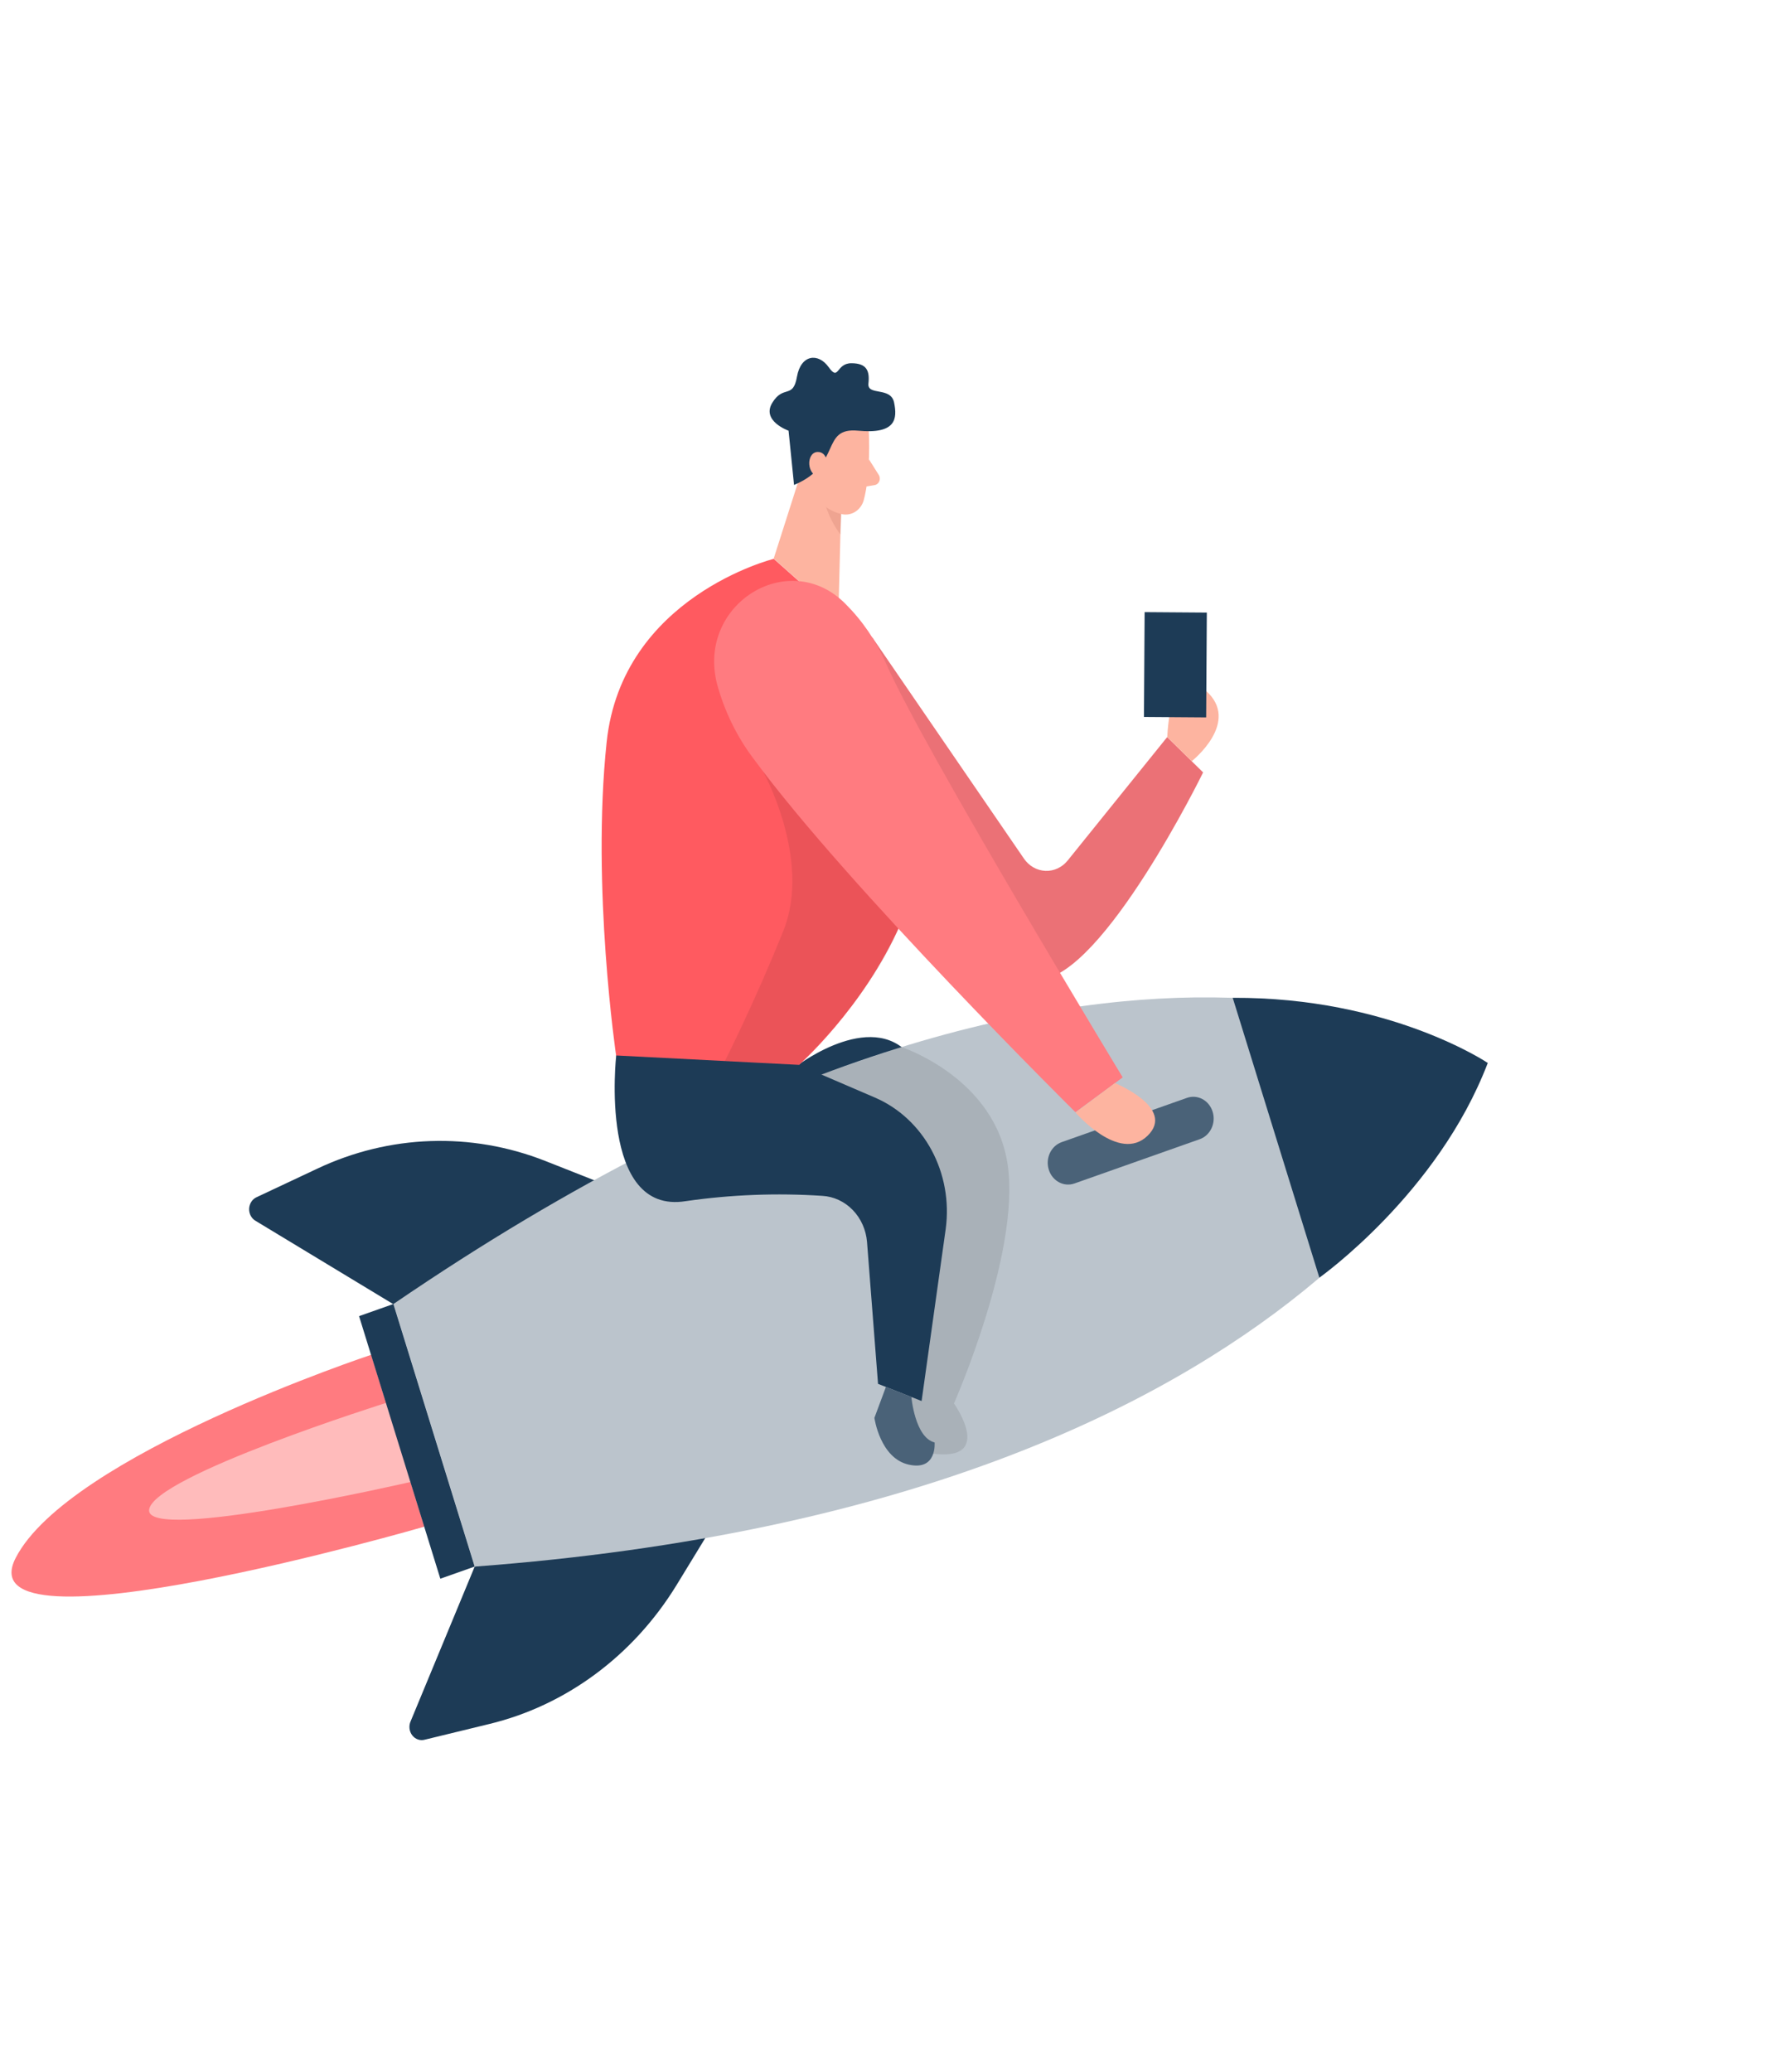 <svg width="308" height="360" viewBox="0 0 308 360" fill="none" xmlns="http://www.w3.org/2000/svg">
<g filter="url(#filter0_d_138_1296)">
<path d="M20.66 248.682C20.66 168.959 95.539 28.909 149.398 17.625C203.257 6.341 287.839 52.955 287.839 184.932C287.839 316.908 134.512 335.43 87.94 335.43C41.368 335.43 20.66 296.559 20.66 248.682Z" fill="white"/>
</g>
<path d="M138.742 185.026C138.742 185.026 152.433 174.653 158.893 184.272C165.353 193.891 149.62 197.855 149.62 197.855L138.742 185.026Z" fill="#1D3B56"/>
<path d="M151.597 110.712L177.983 149.188C178.415 149.817 178.974 150.334 179.619 150.701C180.264 151.067 180.978 151.273 181.708 151.304C182.438 151.335 183.165 151.189 183.835 150.878C184.504 150.567 185.1 150.099 185.577 149.508L202.872 128.065L209.118 134.2C209.118 134.2 191.78 169.614 180.636 170.231C169.491 170.848 147.875 148.731 147.875 148.731L151.597 110.712Z" fill="#FF7B80"/>
<path opacity="0.08" d="M151.597 110.712L177.983 149.188C178.415 149.817 178.974 150.334 179.619 150.701C180.264 151.067 180.978 151.273 181.708 151.304C182.438 151.335 183.165 151.189 183.835 150.878C184.504 150.567 185.1 150.099 185.577 149.508L202.872 128.065L209.118 134.2C209.118 134.2 191.78 169.614 180.636 170.231C169.491 170.848 147.875 148.731 147.875 148.731L151.597 110.712Z" fill="black"/>
<path d="M141.375 75.446L134.477 97.049L145.718 107.034L146.317 83.249L141.375 75.446Z" fill="#FDB4A0"/>
<path opacity="0.31" d="M146.378 86.985C144.997 86.325 143.826 85.249 143.009 83.889C143.009 83.889 142.506 88.036 146.078 92.879L146.378 86.985Z" fill="#CE8172"/>
<path d="M151.023 75.354C151.023 75.354 151.376 82.311 150.135 86.881C149.894 87.767 149.334 88.515 148.579 88.962C147.824 89.409 146.934 89.519 146.103 89.269C144.736 88.943 143.488 88.197 142.513 87.124C141.538 86.05 140.879 84.695 140.616 83.225L138.862 77.079C138.639 75.807 138.791 74.492 139.296 73.316C139.802 72.139 140.637 71.159 141.685 70.51C145.386 67.814 151.023 71.105 151.023 75.354Z" fill="#FDB4A0"/>
<path d="M151.034 79.799L152.766 82.552C152.841 82.682 152.891 82.827 152.913 82.978C152.935 83.128 152.928 83.282 152.893 83.43C152.858 83.578 152.796 83.718 152.71 83.839C152.624 83.961 152.516 84.063 152.392 84.14C152.29 84.207 152.178 84.254 152.06 84.277L149.547 84.688L151.034 79.799Z" fill="#FDB4A0"/>
<path d="M138.016 84.254L137.064 74.829C137.064 74.829 132.294 73.15 134.24 69.974C136.187 66.798 137.834 69.38 138.519 65.473C139.203 61.566 142.23 61.257 144.037 63.794C145.845 66.33 145.289 63.108 147.973 63.108C150.658 63.108 151.182 64.422 150.947 66.627C150.711 68.832 154.829 67.118 155.407 69.94C155.984 72.761 155.76 75.457 149.15 74.829C142.54 74.201 146.433 80.77 138.016 84.254Z" fill="#1D3B56"/>
<path d="M143.886 81.078C143.886 81.078 143.886 78.382 142.025 78.53C140.164 78.679 140.057 82.529 142.602 82.986L143.886 81.078Z" fill="#FDB4A0"/>
<path d="M124.657 263.828L117.598 275.389C110.079 287.655 98.388 296.316 84.998 299.54L73.864 302.247C73.467 302.362 73.047 302.353 72.655 302.22C72.263 302.086 71.915 301.836 71.654 301.497C71.392 301.158 71.227 300.746 71.179 300.31C71.131 299.873 71.201 299.431 71.382 299.037L82.506 272.191L124.657 263.828Z" fill="#1D3B56"/>
<path d="M106.904 206.491L94.775 201.704C81.89 196.628 67.659 197.115 55.105 203.064L44.656 207.976C44.273 208.137 43.942 208.413 43.702 208.77C43.462 209.127 43.324 209.55 43.303 209.989C43.283 210.428 43.382 210.864 43.587 211.244C43.793 211.625 44.097 211.934 44.463 212.134L68.378 226.597L106.904 206.491Z" fill="#1D3B56"/>
<path d="M258.587 184.682C258.587 184.682 231.998 261.041 82.527 272.179L68.398 226.551C194.617 140.346 258.587 184.682 258.587 184.682Z" fill="#BBC4CC"/>
<path opacity="0.1" d="M156.658 181.906C156.658 181.906 173.086 187.241 175.182 202.584C177.279 217.926 165.813 243.836 165.813 243.836C165.813 243.836 173.664 254.872 160.519 252.301L156.658 246.875L158.144 220.165L154.198 198.665L142.625 186.693L156.658 181.906Z" fill="black"/>
<path d="M145.736 107.091L134.484 97.095C134.484 97.095 108.12 103.641 105.446 128.922C102.772 154.203 107.104 183.495 107.104 183.495L138.752 185.14C138.752 185.14 183.748 145.715 145.736 107.091Z" fill="#FF5A60"/>
<path d="M107.106 183.38C107.106 183.38 103.972 211.175 119.224 208.684C127.084 207.552 135.03 207.246 142.947 207.77C144.923 207.885 146.795 208.757 148.219 210.225C149.643 211.694 150.524 213.661 150.701 215.767L152.615 240.431L160.188 243.413L164.381 213.494C165.015 208.78 164.152 203.975 161.931 199.846C159.709 195.717 156.256 192.502 152.123 190.714L138.839 185.002L107.106 183.38Z" fill="#1D3B56"/>
<path opacity="0.08" d="M132.497 133.754C132.497 133.754 141.171 149.211 136.166 161.698C131.16 174.184 126.016 184.306 126.016 184.306L138.85 184.968C138.85 184.968 150.861 173.956 156.209 161.298C161.557 148.64 139.92 127.905 132.497 133.754Z" fill="black"/>
<path d="M124.626 118.812C121.097 104.931 137.172 95.015 146.969 104.931C149.897 107.852 152.278 111.342 153.986 115.213C160.328 129.79 195.142 187.184 195.142 187.184L186.928 193.239C186.928 193.239 147.44 154.192 130.99 131.835C128.077 127.99 125.914 123.562 124.626 118.812V118.812Z" fill="#FF7B80"/>
<path d="M206.302 190.748L184.541 198.435C182.685 199.09 181.677 201.229 182.291 203.212C182.905 205.195 184.908 206.271 186.764 205.615L208.526 197.928C210.382 197.272 211.389 195.133 210.775 193.15C210.161 191.168 208.159 190.092 206.302 190.748Z" fill="#4A6278"/>
<path d="M193.793 188.179C193.793 188.179 204.414 192.497 199.473 197.318C194.531 202.139 186.938 193.285 186.938 193.285L193.793 188.179Z" fill="#FDB4A0"/>
<path d="M64.515 235.383C64.515 235.383 11.957 252.804 2.738 270.649C-6.482 288.493 73.756 265.245 73.756 265.245L64.515 235.383Z" fill="#FF7B80"/>
<path d="M67.3 243.681C67.3 243.681 26.657 256.441 25.919 262.29C25.181 268.14 71.557 257.435 71.557 257.435L67.3 243.681Z" fill="#FFBBBB"/>
<path d="M68.381 226.557L62.41 228.666L76.535 274.285L82.506 272.176L68.381 226.557Z" fill="#1D3B56"/>
<path d="M207.13 132.258C207.13 132.258 215.836 125.403 209.526 119.943C203.215 114.482 202.895 128.054 202.895 128.054L207.13 132.258Z" fill="#FDB4A0"/>
<path d="M198.952 106.352L198.836 124.562L209.649 124.64L209.765 106.431L198.952 106.352Z" fill="#1D3B56"/>
<path d="M158.412 242.717C158.412 242.717 159.022 249.754 162.445 250.611C162.445 250.611 162.915 255.592 157.931 254.461C152.947 253.33 151.984 246.338 151.984 246.338L153.984 240.969L158.412 242.717Z" fill="#4A6278"/>
<path d="M214.266 173.362L229.325 221.982C229.325 221.982 249.957 207.371 258.588 184.683C258.588 184.683 241.625 173.224 214.266 173.362Z" fill="#1D3B56"/>
<defs>
<filter id="filter0_d_138_1296" x="0.66" y="0" width="307.18" height="359.43" filterUnits="userSpaceOnUse" color-interpolation-filters="sRGB">
<feFlood flood-opacity="0" result="BackgroundImageFix"/>
<feColorMatrix in="SourceAlpha" type="matrix" values="0 0 0 0 0 0 0 0 0 0 0 0 0 0 0 0 0 0 127 0" result="hardAlpha"/>
<feOffset dy="4"/>
<feGaussianBlur stdDeviation="10"/>
<feComposite in2="hardAlpha" operator="out"/>
<feColorMatrix type="matrix" values="0 0 0 0 0 0 0 0 0 0 0 0 0 0 0 0 0 0 0.1 0"/>
<feBlend mode="normal" in2="BackgroundImageFix" result="effect1_dropShadow_138_1296"/>
<feBlend mode="normal" in="SourceGraphic" in2="effect1_dropShadow_138_1296" result="shape"/>
</filter>
</defs>
</svg>
